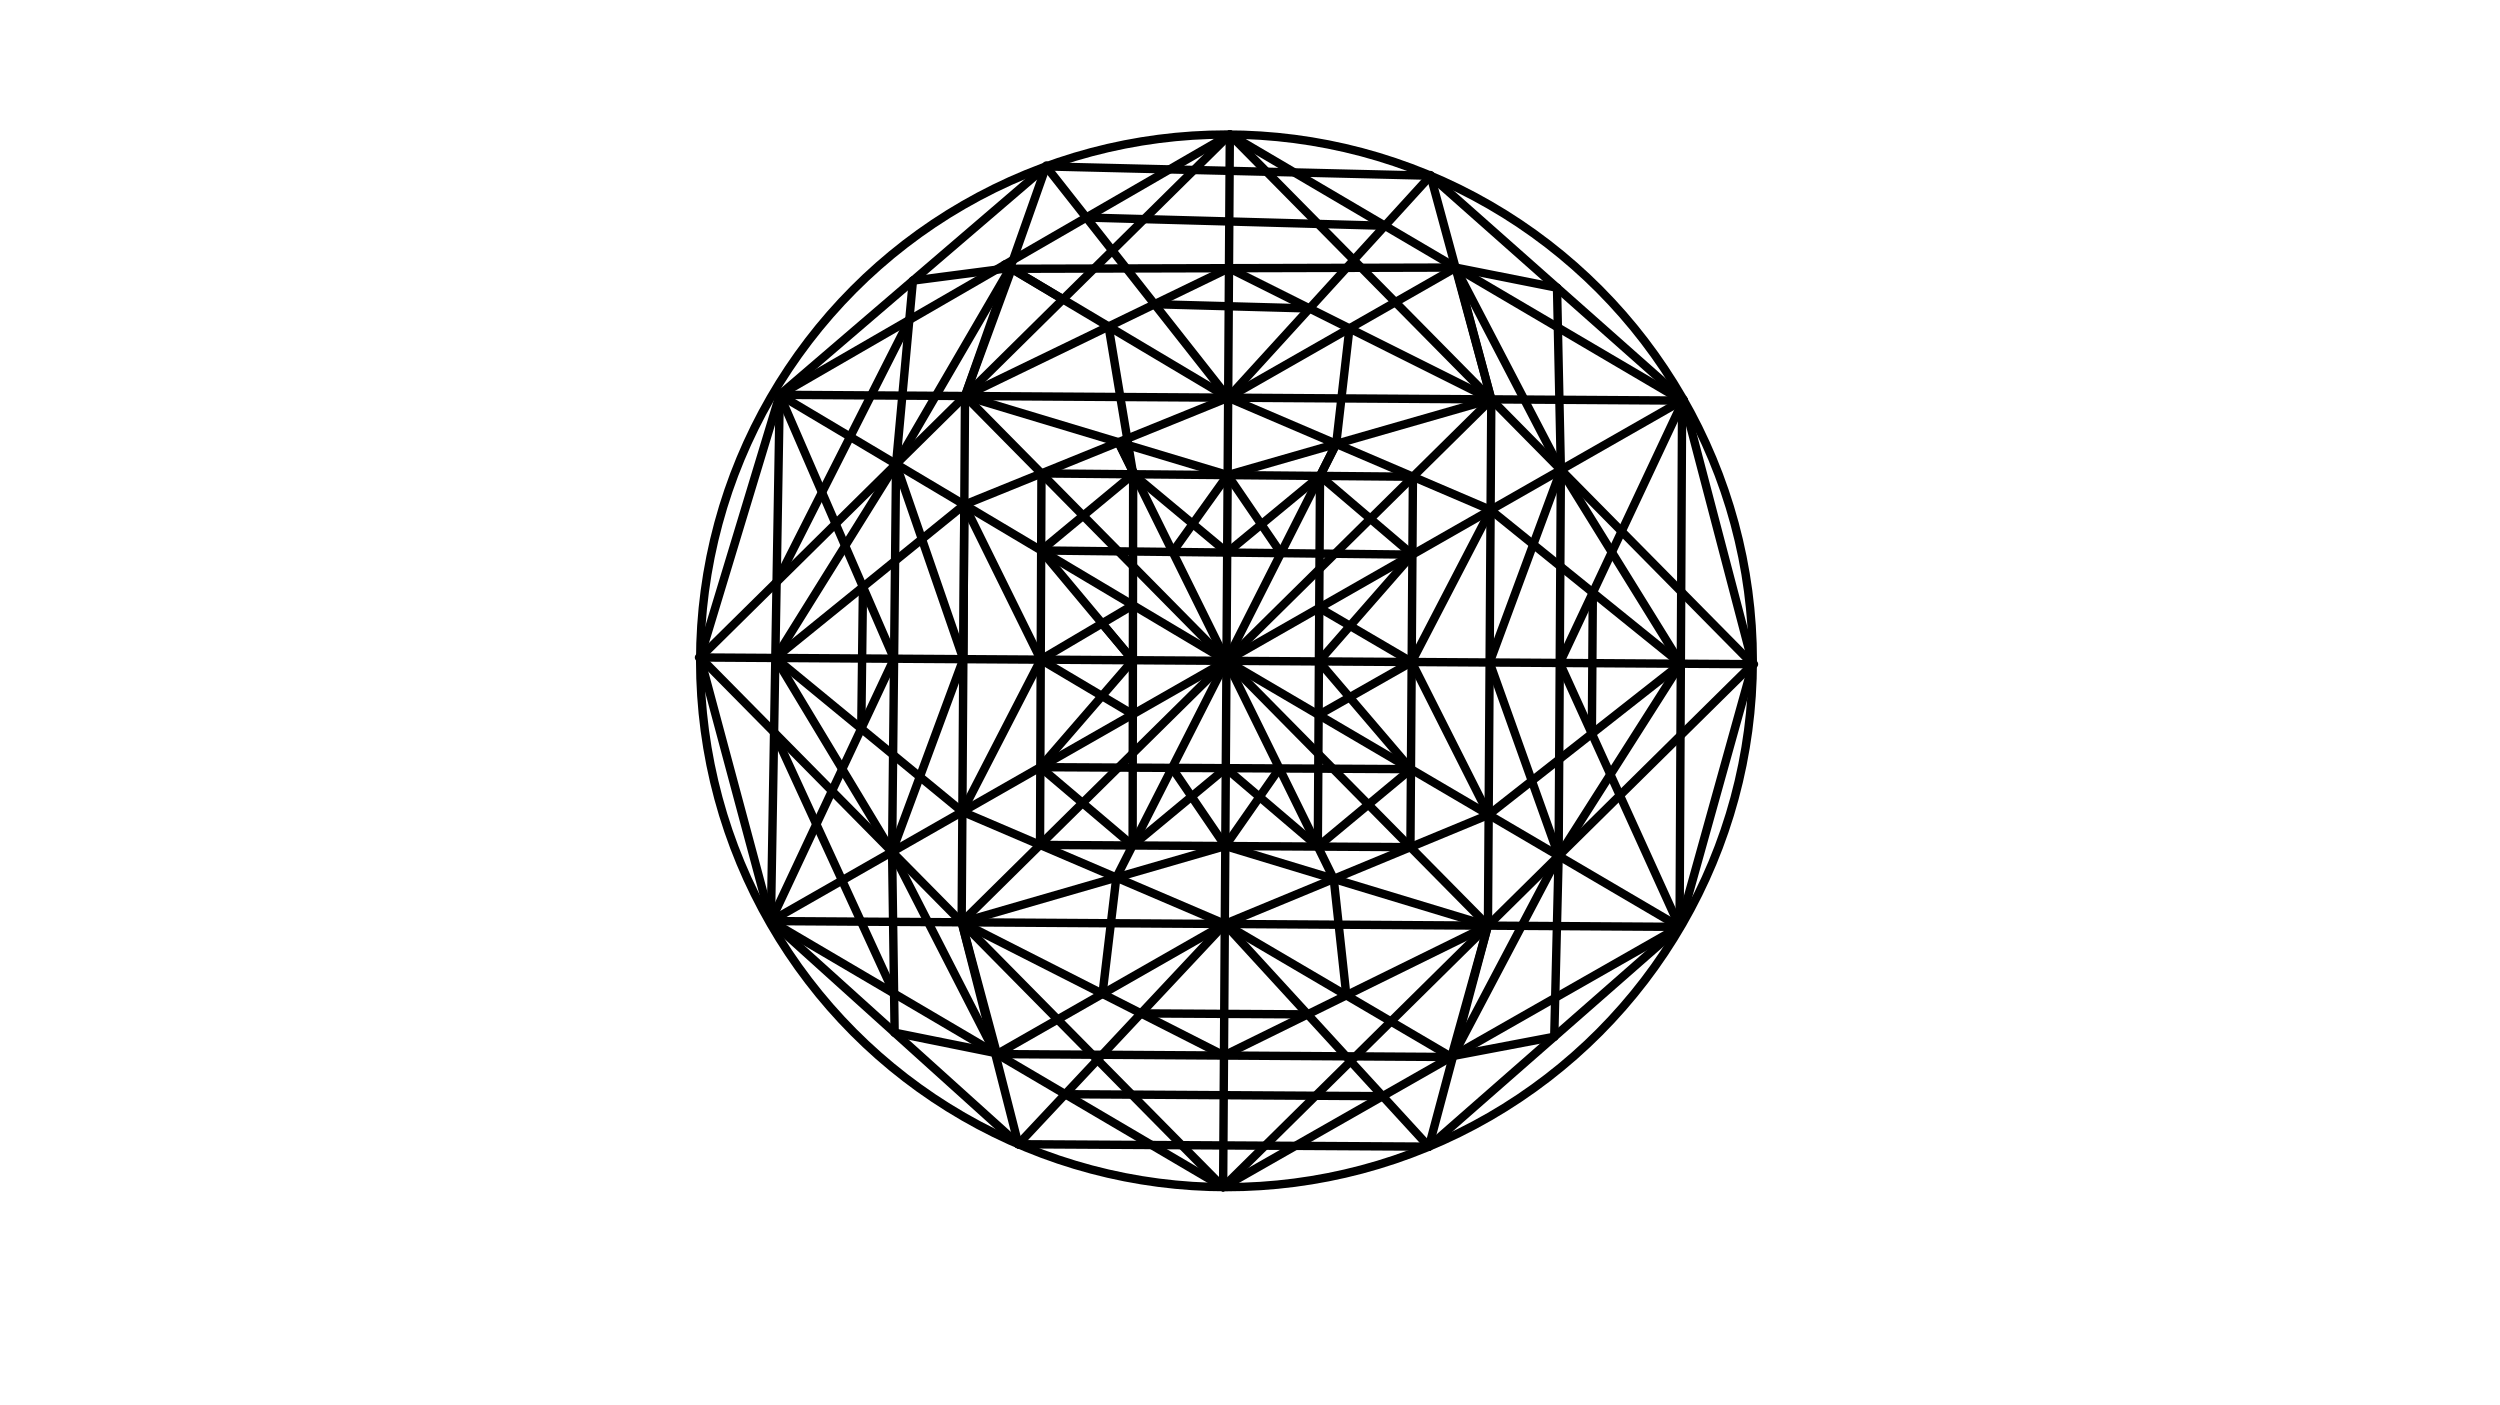 <svg xmlns="http://www.w3.org/2000/svg" class="svg--1it" height="100%" preserveAspectRatio="xMidYMid meet" viewBox="0 0 595.276 334.488" width="100%"><defs><marker id="marker-arrow" markerHeight="16" markerUnits="userSpaceOnUse" markerWidth="24" orient="auto-start-reverse" refX="24" refY="4" viewBox="0 0 24 8"><path d="M 0 0 L 24 4 L 0 8 z" stroke="inherit"></path></marker></defs><g class="aux-layer--1FB"></g><g class="main-layer--3Vd"><g class="element--2qn"><line stroke="#000000" stroke-dasharray="none" stroke-linecap="round" stroke-width="2" x1="166.438" x2="417.638" y1="156.55" y2="158.15"></line></g><g class="element--2qn"><g class="center--1s5"><line x1="288.038" y1="157.35" x2="296.038" y2="157.35" stroke="#000000" stroke-width="1" stroke-linecap="round"></line><line x1="292.038" y1="153.35" x2="292.038" y2="161.35" stroke="#000000" stroke-width="1" stroke-linecap="round"></line><circle class="hit--230" cx="292.038" cy="157.35" r="4" stroke="none" fill="transparent"></circle></g><circle cx="292.038" cy="157.35" fill="none" r="125.317" stroke="#000000" stroke-dasharray="none" stroke-width="2"></circle></g><g class="element--2qn"><line stroke="#000000" stroke-dasharray="none" stroke-linecap="round" stroke-width="2" x1="292.038" x2="292.836" y1="157.35" y2="32.036"></line></g><g class="element--2qn"><line stroke="#000000" stroke-dasharray="none" stroke-linecap="round" stroke-width="2" x1="292.038" x2="291.239" y1="157.35" y2="282.664"></line></g><g class="element--2qn"><line stroke="#000000" stroke-dasharray="none" stroke-linecap="round" stroke-width="2" x1="291.638" x2="399.926" y1="220.007" y2="220.697"></line></g><g class="element--2qn"><line stroke="#000000" stroke-dasharray="none" stroke-linecap="round" stroke-width="2" x1="291.638" x2="183.561" y1="220.007" y2="219.319"></line></g><g class="element--2qn"><line stroke="#000000" stroke-dasharray="none" stroke-linecap="round" stroke-width="2" x1="292.437" x2="400.525" y1="94.693" y2="95.381"></line></g><g class="element--2qn"><line stroke="#000000" stroke-dasharray="none" stroke-linecap="round" stroke-width="2" x1="292.437" x2="185.664" y1="94.693" y2="94.013"></line></g><g class="element--2qn"><line stroke="#000000" stroke-dasharray="none" stroke-linecap="round" stroke-width="2" x1="185.664" x2="183.561" y1="94.013" y2="219.319"></line></g><g class="element--2qn"><line stroke="#000000" stroke-dasharray="none" stroke-linecap="round" stroke-width="2" x1="400.525" x2="399.926" y1="95.381" y2="220.697"></line></g><g class="element--2qn"><line stroke="#000000" stroke-dasharray="none" stroke-linecap="round" stroke-width="2" x1="399.926" x2="291.239" y1="220.697" y2="282.664"></line></g><g class="element--2qn"><line stroke="#000000" stroke-dasharray="none" stroke-linecap="round" stroke-width="2" x1="291.239" x2="183.561" y1="282.664" y2="219.319"></line></g><g class="element--2qn"><line stroke="#000000" stroke-dasharray="none" stroke-linecap="round" stroke-width="2" x1="185.664" x2="292.836" y1="94.013" y2="32.036"></line></g><g class="element--2qn"><line stroke="#000000" stroke-dasharray="none" stroke-linecap="round" stroke-width="2" x1="292.836" x2="400.525" y1="32.036" y2="95.381"></line></g><g class="element--2qn"><line stroke="#000000" stroke-dasharray="none" stroke-linecap="round" stroke-width="2" x1="400.525" x2="292.038" y1="95.381" y2="157.35"></line></g><g class="element--2qn"><line stroke="#000000" stroke-dasharray="none" stroke-linecap="round" stroke-width="2" x1="292.038" x2="399.926" y1="157.35" y2="220.697"></line></g><g class="element--2qn"><line stroke="#000000" stroke-dasharray="none" stroke-linecap="round" stroke-width="2" x1="399.926" x2="417.352" y1="220.697" y2="158.148"></line></g><g class="element--2qn"><line stroke="#000000" stroke-dasharray="none" stroke-linecap="round" stroke-width="2" x1="417.352" x2="400.853" y1="158.148" y2="95.194"></line></g><g class="element--2qn"><line stroke="#000000" stroke-dasharray="none" stroke-linecap="round" stroke-width="2" x1="292.038" x2="185.664" y1="157.35" y2="94.013"></line></g><g class="element--2qn"><line stroke="#000000" stroke-dasharray="none" stroke-linecap="round" stroke-width="2" x1="185.664" x2="166.723" y1="94.013" y2="156.552"></line></g><g class="element--2qn"><line stroke="#000000" stroke-dasharray="none" stroke-linecap="round" stroke-width="2" x1="166.723" x2="183.561" y1="156.552" y2="219.319"></line></g><g class="element--2qn"><line stroke="#000000" stroke-dasharray="none" stroke-linecap="round" stroke-width="2" x1="183.561" x2="292.038" y1="219.319" y2="157.35"></line></g><g class="element--2qn"><line stroke="#000000" stroke-dasharray="none" stroke-linecap="round" stroke-width="2" x1="166.723" x2="292.836" y1="156.552" y2="32.036"></line></g><g class="element--2qn"><line stroke="#000000" stroke-dasharray="none" stroke-linecap="round" stroke-width="2" x1="166.723" x2="291.239" y1="156.552" y2="282.664"></line></g><g class="element--2qn"><line stroke="#000000" stroke-dasharray="none" stroke-linecap="round" stroke-width="2" x1="417.352" x2="292.836" y1="158.148" y2="32.036"></line></g><g class="element--2qn"><line stroke="#000000" stroke-dasharray="none" stroke-linecap="round" stroke-width="2" x1="291.239" x2="417.352" y1="282.664" y2="158.148"></line></g><g class="element--2qn"><line stroke="#000000" stroke-dasharray="none" stroke-linecap="round" stroke-width="2" x1="229.779" x2="228.981" y1="94.294" y2="219.608"></line></g><g class="element--2qn"><line stroke="#000000" stroke-dasharray="none" stroke-linecap="round" stroke-width="2" x1="354.296" x2="355.094" y1="220.406" y2="95.092"></line></g><g class="element--2qn"><line stroke="#000000" stroke-dasharray="none" stroke-linecap="round" stroke-width="2" x1="292.437" x2="346.68" y1="94.693" y2="63.708"></line></g><g class="element--2qn"><line stroke="#000000" stroke-dasharray="none" stroke-linecap="round" stroke-width="2" x1="292.437" x2="239.25" y1="94.693" y2="63.024"></line></g><g class="element--2qn"><line stroke="#000000" stroke-dasharray="none" stroke-linecap="round" stroke-width="2" x1="291.638" x2="237.4" y1="220.007" y2="250.992"></line></g><g class="element--2qn"><line stroke="#000000" stroke-dasharray="none" stroke-linecap="round" stroke-width="2" x1="291.638" x2="345.583" y1="220.007" y2="251.681"></line></g><g class="element--2qn"><line stroke="#000000" stroke-dasharray="none" stroke-linecap="round" stroke-width="2" x1="345.583" x2="237.4" y1="251.681" y2="250.992"></line></g><g class="element--2qn"><line stroke="#000000" stroke-dasharray="none" stroke-linecap="round" stroke-width="2" x1="253.098" x2="239.25" y1="71.27" y2="63.024"></line></g><g class="element--2qn"><line stroke="#000000" stroke-dasharray="none" stroke-linecap="round" stroke-width="2" x1="240.889" x2="346.68" y1="64" y2="63.708"></line></g><g class="element--2qn"><line stroke="#000000" stroke-dasharray="none" stroke-linecap="round" stroke-width="2" x1="346.68" x2="355.094" y1="63.708" y2="95.092"></line></g><g class="element--2qn"><line stroke="#000000" stroke-dasharray="none" stroke-linecap="round" stroke-width="2" x1="240.889" x2="229.779" y1="64" y2="94.294"></line></g><g class="element--2qn"><line stroke="#000000" stroke-dasharray="none" stroke-linecap="round" stroke-width="2" x1="237.4" x2="228.981" y1="250.992" y2="219.608"></line></g><g class="element--2qn"><line stroke="#000000" stroke-dasharray="none" stroke-linecap="round" stroke-width="2" x1="345.583" x2="354.296" y1="251.681" y2="220.406"></line></g><g class="element--2qn"><line stroke="#000000" stroke-dasharray="none" stroke-linecap="round" stroke-width="2" x1="371.659" x2="354.695" y1="111.87" y2="157.749"></line></g><g class="element--2qn"><line stroke="#000000" stroke-dasharray="none" stroke-linecap="round" stroke-width="2" x1="354.695" x2="371.127" y1="157.749" y2="203.788"></line></g><g class="element--2qn"><line stroke="#000000" stroke-dasharray="none" stroke-linecap="round" stroke-width="2" x1="229.615" x2="229.38" y1="120.182" y2="156.951"></line></g><g class="element--2qn"><line stroke="#000000" stroke-dasharray="none" stroke-linecap="round" stroke-width="2" x1="229.38" x2="213.361" y1="156.951" y2="110.504"></line></g><g class="element--2qn"><line stroke="#000000" stroke-dasharray="none" stroke-linecap="round" stroke-width="2" x1="229.38" x2="212.419" y1="156.951" y2="202.833"></line></g><g class="element--2qn"><line stroke="#000000" stroke-dasharray="none" stroke-linecap="round" stroke-width="2" x1="213.361" x2="212.419" y1="110.504" y2="202.833"></line></g><g class="element--2qn"><line stroke="#000000" stroke-dasharray="none" stroke-linecap="round" stroke-width="2" x1="371.659" x2="371.127" y1="111.87" y2="203.788"></line></g><g class="element--2qn"><line stroke="#000000" stroke-dasharray="none" stroke-linecap="round" stroke-width="2" x1="354.926" x2="292.437" y1="121.428" y2="94.693"></line></g><g class="element--2qn"><line stroke="#000000" stroke-dasharray="none" stroke-linecap="round" stroke-width="2" x1="292.437" x2="229.615" y1="94.693" y2="120.182"></line></g><g class="element--2qn"><line stroke="#000000" stroke-dasharray="none" stroke-linecap="round" stroke-width="2" x1="291.638" x2="229.149" y1="220.007" y2="193.276"></line></g><g class="element--2qn"><line stroke="#000000" stroke-dasharray="none" stroke-linecap="round" stroke-width="2" x1="291.638" x2="354.464" y1="220.007" y2="194.004"></line></g><g class="element--2qn"><line stroke="#000000" stroke-dasharray="none" stroke-linecap="round" stroke-width="2" x1="355.094" x2="292.038" y1="95.092" y2="157.35"></line></g><g class="element--2qn"><line stroke="#000000" stroke-dasharray="none" stroke-linecap="round" stroke-width="2" x1="292.038" x2="354.296" y1="157.35" y2="220.406"></line></g><g class="element--2qn"><line stroke="#000000" stroke-dasharray="none" stroke-linecap="round" stroke-width="2" x1="292.038" x2="228.981" y1="157.35" y2="219.608"></line></g><g class="element--2qn"><line stroke="#000000" stroke-dasharray="none" stroke-linecap="round" stroke-width="2" x1="292.038" x2="229.779" y1="157.35" y2="94.294"></line></g><g class="element--2qn"><line stroke="#000000" stroke-dasharray="none" stroke-linecap="round" stroke-width="2" x1="247.982" x2="336.433" y1="112.73" y2="113.516"></line></g><g class="element--2qn"><line stroke="#000000" stroke-dasharray="none" stroke-linecap="round" stroke-width="2" x1="336.433" x2="335.839" y1="113.516" y2="201.713"></line></g><g class="element--2qn"><line stroke="#000000" stroke-dasharray="none" stroke-linecap="round" stroke-width="2" x1="335.839" x2="247.64" y1="201.713" y2="201.186"></line></g><g class="element--2qn"><line stroke="#000000" stroke-dasharray="none" stroke-linecap="round" stroke-width="2" x1="247.64" x2="247.982" y1="201.186" y2="112.73"></line></g><g class="element--2qn"><line stroke="#000000" stroke-dasharray="none" stroke-linecap="round" stroke-width="2" x1="247.81" x2="229.615" y1="157.068" y2="120.182"></line></g><g class="element--2qn"><line stroke="#000000" stroke-dasharray="none" stroke-linecap="round" stroke-width="2" x1="247.81" x2="229.149" y1="157.068" y2="193.276"></line></g><g class="element--2qn"><line stroke="#000000" stroke-dasharray="none" stroke-linecap="round" stroke-width="2" x1="336.136" x2="354.926" y1="157.631" y2="121.428"></line></g><g class="element--2qn"><line stroke="#000000" stroke-dasharray="none" stroke-linecap="round" stroke-width="2" x1="336.136" x2="354.464" y1="157.631" y2="194.004"></line></g><g class="element--2qn"><line stroke="#000000" stroke-dasharray="none" stroke-linecap="round" stroke-width="2" x1="291.757" x2="354.296" y1="201.449" y2="220.406"></line></g><g class="element--2qn"><line stroke="#000000" stroke-dasharray="none" stroke-linecap="round" stroke-width="2" x1="291.757" x2="228.981" y1="201.449" y2="219.608"></line></g><g class="element--2qn"><line stroke="#000000" stroke-dasharray="none" stroke-linecap="round" stroke-width="2" x1="292.319" x2="229.779" y1="113.124" y2="94.294"></line></g><g class="element--2qn"><line stroke="#000000" stroke-dasharray="none" stroke-linecap="round" stroke-width="2" x1="292.319" x2="355.094" y1="113.124" y2="95.092"></line></g><g class="element--2qn"><line stroke="#000000" stroke-dasharray="none" stroke-linecap="round" stroke-width="2" x1="265.805" x2="292.038" y1="208.956" y2="157.35"></line></g><g class="element--2qn"><line stroke="#000000" stroke-dasharray="none" stroke-linecap="round" stroke-width="2" x1="317.57" x2="292.038" y1="209.274" y2="157.35"></line></g><g class="element--2qn"><line stroke="#000000" stroke-dasharray="none" stroke-linecap="round" stroke-width="2" x1="292.038" x2="318.164" y1="157.35" y2="105.7"></line></g><g class="element--2qn"><line stroke="#000000" stroke-dasharray="none" stroke-linecap="round" stroke-width="2" x1="292.038" x2="266.311" y1="157.35" y2="105.293"></line></g><g class="element--2qn"><line stroke="#000000" stroke-dasharray="none" stroke-linecap="round" stroke-width="2" x1="371.393" x2="400.853" y1="157.855" y2="95.194"></line></g><g class="element--2qn"><line stroke="#000000" stroke-dasharray="none" stroke-linecap="round" stroke-width="2" x1="371.393" x2="399.926" y1="157.855" y2="220.697"></line></g><g class="element--2qn"><line stroke="#000000" stroke-dasharray="none" stroke-linecap="round" stroke-width="2" x1="212.888" x2="185.664" y1="156.846" y2="94.013"></line></g><g class="element--2qn"><line stroke="#000000" stroke-dasharray="none" stroke-linecap="round" stroke-width="2" x1="212.888" x2="183.561" y1="156.846" y2="219.319"></line></g><g class="element--2qn"><line stroke="#000000" stroke-dasharray="none" stroke-linecap="round" stroke-width="2" x1="228.981" x2="242.488" y1="219.608" y2="272.482"></line></g><g class="element--2qn"><line stroke="#000000" stroke-dasharray="none" stroke-linecap="round" stroke-width="2" x1="354.296" x2="340.276" y1="220.406" y2="272.879"></line></g><g class="element--2qn"><line stroke="#000000" stroke-dasharray="none" stroke-linecap="round" stroke-width="2" x1="229.779" x2="249.158" y1="94.294" y2="39.414"></line></g><g class="element--2qn"><line stroke="#000000" stroke-dasharray="none" stroke-linecap="round" stroke-width="2" x1="355.094" x2="340.591" y1="95.092" y2="41.686"></line></g><g class="element--2qn"><line stroke="#000000" stroke-dasharray="none" stroke-linecap="round" stroke-width="2" x1="340.632" x2="249.084" y1="41.839" y2="39.625"></line></g><g class="element--2qn"><line stroke="#000000" stroke-dasharray="none" stroke-linecap="round" stroke-width="2" x1="242.48" x2="340.236" y1="272.452" y2="273.027"></line></g><g class="element--2qn"><line stroke="#000000" stroke-dasharray="none" stroke-linecap="round" stroke-width="2" x1="340.236" x2="291.638" y1="273.027" y2="220.007"></line></g><g class="element--2qn"><line stroke="#000000" stroke-dasharray="none" stroke-linecap="round" stroke-width="2" x1="291.638" x2="242.48" y1="220.007" y2="272.452"></line></g><g class="element--2qn"><line stroke="#000000" stroke-dasharray="none" stroke-linecap="round" stroke-width="2" x1="292.437" x2="249.084" y1="94.693" y2="39.625"></line></g><g class="element--2qn"><line stroke="#000000" stroke-dasharray="none" stroke-linecap="round" stroke-width="2" x1="292.437" x2="340.632" y1="94.693" y2="41.839"></line></g><g class="element--2qn"><line stroke="#000000" stroke-dasharray="none" stroke-linecap="round" stroke-width="2" x1="340.632" x2="400.853" y1="41.839" y2="95.194"></line></g><g class="element--2qn"><line stroke="#000000" stroke-dasharray="none" stroke-linecap="round" stroke-width="2" x1="249.084" x2="185.664" y1="39.625" y2="94.013"></line></g><g class="element--2qn"><line stroke="#000000" stroke-dasharray="none" stroke-linecap="round" stroke-width="2" x1="183.561" x2="242.48" y1="219.319" y2="272.452"></line></g><g class="element--2qn"><line stroke="#000000" stroke-dasharray="none" stroke-linecap="round" stroke-width="2" x1="340.236" x2="399.926" y1="273.027" y2="220.697"></line></g><g class="element--2qn"><line stroke="#000000" stroke-dasharray="none" stroke-linecap="round" stroke-width="2" x1="346.571" x2="370.743" y1="63.709" y2="68.516"></line></g><g class="element--2qn"><line stroke="#000000" stroke-dasharray="none" stroke-linecap="round" stroke-width="2" x1="346.004" x2="370.081" y1="251.44" y2="246.862"></line></g><g class="element--2qn"><line stroke="#000000" stroke-dasharray="none" stroke-linecap="round" stroke-width="2" x1="236.927" x2="213.02" y1="250.713" y2="245.885"></line></g><g class="element--2qn"><line stroke="#000000" stroke-dasharray="none" stroke-linecap="round" stroke-width="2" x1="240.548" x2="217.374" y1="63.797" y2="66.819"></line></g><g class="element--2qn"><line stroke="#000000" stroke-dasharray="none" stroke-linecap="round" stroke-width="2" x1="217.374" x2="213.361" y1="66.819" y2="110.504"></line></g><g class="element--2qn"><line stroke="#000000" stroke-dasharray="none" stroke-linecap="round" stroke-width="2" x1="212.419" x2="213.02" y1="202.833" y2="245.885"></line></g><g class="element--2qn"><line stroke="#000000" stroke-dasharray="none" stroke-linecap="round" stroke-width="2" x1="346.004" x2="371.127" y1="251.44" y2="203.788"></line></g><g class="element--2qn"><line stroke="#000000" stroke-dasharray="none" stroke-linecap="round" stroke-width="2" x1="371.659" x2="370.743" y1="111.87" y2="68.516"></line></g><g class="element--2qn"><line stroke="#000000" stroke-dasharray="none" stroke-linecap="round" stroke-width="2" x1="371.127" x2="370.081" y1="203.788" y2="246.862"></line></g><g class="element--2qn"><line stroke="#000000" stroke-dasharray="none" stroke-linecap="round" stroke-width="2" x1="371.659" x2="346.571" y1="111.87" y2="63.709"></line></g><g class="element--2qn"><line stroke="#000000" stroke-dasharray="none" stroke-linecap="round" stroke-width="2" x1="240.548" x2="213.361" y1="63.797" y2="110.504"></line></g><g class="element--2qn"><line stroke="#000000" stroke-dasharray="none" stroke-linecap="round" stroke-width="2" x1="212.419" x2="236.927" y1="202.833" y2="250.713"></line></g><g class="element--2qn"><line stroke="#000000" stroke-dasharray="none" stroke-linecap="round" stroke-width="2" x1="247.911" x2="336.308" y1="131.076" y2="132.062"></line></g><g class="element--2qn"><line stroke="#000000" stroke-dasharray="none" stroke-linecap="round" stroke-width="2" x1="335.964" x2="247.711" y1="183.141" y2="182.672"></line></g><g class="element--2qn"><line stroke="#000000" stroke-dasharray="none" stroke-linecap="round" stroke-width="2" x1="266.311" x2="270.083" y1="105.293" y2="112.926"></line></g><g class="element--2qn"><line stroke="#000000" stroke-dasharray="none" stroke-linecap="round" stroke-width="2" x1="269.818" x2="269.688" y1="112.39" y2="201.317"></line></g><g class="element--2qn"><line stroke="#000000" stroke-dasharray="none" stroke-linecap="round" stroke-width="2" x1="314.31" x2="313.787" y1="113.319" y2="201.581"></line></g><g class="element--2qn"><line stroke="#000000" stroke-dasharray="none" stroke-linecap="round" stroke-width="2" x1="314.31" x2="336.308" y1="113.319" y2="132.062"></line></g><g class="element--2qn"><line stroke="#000000" stroke-dasharray="none" stroke-linecap="round" stroke-width="2" x1="335.964" x2="313.787" y1="183.141" y2="201.581"></line></g><g class="element--2qn"><line stroke="#000000" stroke-dasharray="none" stroke-linecap="round" stroke-width="2" x1="269.688" x2="247.711" y1="201.317" y2="182.672"></line></g><g class="element--2qn"><line stroke="#000000" stroke-dasharray="none" stroke-linecap="round" stroke-width="2" x1="247.911" x2="269.818" y1="131.076" y2="112.924"></line></g><g class="element--2qn"><line stroke="#000000" stroke-dasharray="none" stroke-linecap="round" stroke-width="2" x1="247.81" x2="269.734" y1="157.068" y2="170.091"></line></g><g class="element--2qn"><line stroke="#000000" stroke-dasharray="none" stroke-linecap="round" stroke-width="2" x1="279.081" x2="291.757" y1="182.839" y2="201.449"></line></g><g class="element--2qn"><line stroke="#000000" stroke-dasharray="none" stroke-linecap="round" stroke-width="2" x1="291.757" x2="304.638" y1="201.449" y2="182.975"></line></g><g class="element--2qn"><line stroke="#000000" stroke-dasharray="none" stroke-linecap="round" stroke-width="2" x1="314.124" x2="336.136" y1="144.734" y2="157.631"></line></g><g class="element--2qn"><line stroke="#000000" stroke-dasharray="none" stroke-linecap="round" stroke-width="2" x1="336.136" x2="313.973" y1="157.631" y2="170.229"></line></g><g class="element--2qn"><line stroke="#000000" stroke-dasharray="none" stroke-linecap="round" stroke-width="2" x1="279.226" x2="292.319" y1="131.425" y2="113.124"></line></g><g class="element--2qn"><line stroke="#000000" stroke-dasharray="none" stroke-linecap="round" stroke-width="2" x1="292.319" x2="305.006" y1="113.124" y2="131.713"></line></g><g class="element--2qn"><line stroke="#000000" stroke-dasharray="none" stroke-linecap="round" stroke-width="2" x1="269.772" x2="247.81" y1="144.093" y2="157.068"></line></g><g class="element--2qn"><line stroke="#000000" stroke-dasharray="none" stroke-linecap="round" stroke-width="2" x1="336.308" x2="314.048" y1="132.062" y2="157.49"></line></g><g class="element--2qn"><line stroke="#000000" stroke-dasharray="none" stroke-linecap="round" stroke-width="2" x1="314.048" x2="335.964" y1="157.49" y2="183.141"></line></g><g class="element--2qn"><line stroke="#000000" stroke-dasharray="none" stroke-linecap="round" stroke-width="2" x1="291.875" x2="269.688" y1="182.907" y2="201.317"></line></g><g class="element--2qn"><line stroke="#000000" stroke-dasharray="none" stroke-linecap="round" stroke-width="2" x1="291.875" x2="313.787" y1="182.907" y2="201.581"></line></g><g class="element--2qn"><line stroke="#000000" stroke-dasharray="none" stroke-linecap="round" stroke-width="2" x1="269.753" x2="247.911" y1="157.208" y2="131.076"></line></g><g class="element--2qn"><line stroke="#000000" stroke-dasharray="none" stroke-linecap="round" stroke-width="2" x1="262.421" x2="269.753" y1="148.436" y2="157.208"></line></g><g class="element--2qn"><line stroke="#000000" stroke-dasharray="none" stroke-linecap="round" stroke-width="2" x1="247.711" x2="269.753" y1="182.672" y2="157.208"></line></g><g class="element--2qn"><line stroke="#000000" stroke-dasharray="none" stroke-linecap="round" stroke-width="2" x1="292.202" x2="269.818" y1="131.57" y2="112.924"></line></g><g class="element--2qn"><line stroke="#000000" stroke-dasharray="none" stroke-linecap="round" stroke-width="2" x1="292.202" x2="314.31" y1="131.57" y2="113.319"></line></g><g class="element--2qn"><line stroke="#000000" stroke-dasharray="none" stroke-linecap="round" stroke-width="2" x1="354.296" x2="291.439" y1="220.406" y2="251.336"></line></g><g class="element--2qn"><line stroke="#000000" stroke-dasharray="none" stroke-linecap="round" stroke-width="2" x1="291.439" x2="228.981" y1="251.336" y2="219.608"></line></g><g class="element--2qn"><line stroke="#000000" stroke-dasharray="none" stroke-linecap="round" stroke-width="2" x1="292.633" x2="229.779" y1="63.857" y2="94.294"></line></g><g class="element--2qn"><line stroke="#000000" stroke-dasharray="none" stroke-linecap="round" stroke-width="2" x1="292.633" x2="355.094" y1="63.857" y2="95.092"></line></g><g class="element--2qn"><line stroke="#000000" stroke-dasharray="none" stroke-linecap="round" stroke-width="2" x1="400.225" x2="354.926" y1="158.039" y2="121.428"></line></g><g class="element--2qn"><line stroke="#000000" stroke-dasharray="none" stroke-linecap="round" stroke-width="2" x1="400.225" x2="354.464" y1="158.039" y2="194.004"></line></g><g class="element--2qn"><line stroke="#000000" stroke-dasharray="none" stroke-linecap="round" stroke-width="2" x1="184.612" x2="229.615" y1="156.666" y2="120.182"></line></g><g class="element--2qn"><line stroke="#000000" stroke-dasharray="none" stroke-linecap="round" stroke-width="2" x1="184.612" x2="229.149" y1="156.666" y2="193.276"></line></g><g class="element--2qn"><line stroke="#000000" stroke-dasharray="none" stroke-linecap="round" stroke-width="2" x1="205.48" x2="205.076" y1="139.748" y2="173.487"></line></g><g class="element--2qn"><line stroke="#000000" stroke-dasharray="none" stroke-linecap="round" stroke-width="2" x1="274.915" x2="311.81" y1="72.437" y2="73.447"></line></g><g class="element--2qn"><line stroke="#000000" stroke-dasharray="none" stroke-linecap="round" stroke-width="2" x1="379.269" x2="379.037" y1="141.102" y2="174.691"></line></g><g class="element--2qn"><line stroke="#000000" stroke-dasharray="none" stroke-linecap="round" stroke-width="2" x1="311.366" x2="271.681" y1="241.53" y2="241.299"></line></g><g class="element--2qn"><line stroke="#000000" stroke-dasharray="none" stroke-linecap="round" stroke-width="2" x1="184.916" x2="216.515" y1="138.59" y2="76.172"></line></g><g class="element--2qn"><line stroke="#000000" stroke-dasharray="none" stroke-linecap="round" stroke-width="2" x1="184.315" x2="212.89" y1="174.369" y2="236.573"></line></g><g class="element--2qn"><line stroke="#000000" stroke-dasharray="none" stroke-linecap="round" stroke-width="2" x1="258.666" x2="329.764" y1="51.796" y2="53.758"></line></g><g class="element--2qn"><line stroke="#000000" stroke-dasharray="none" stroke-linecap="round" stroke-width="2" x1="371.659" x2="400.225" y1="111.87" y2="158.039"></line></g><g class="element--2qn"><line stroke="#000000" stroke-dasharray="none" stroke-linecap="round" stroke-width="2" x1="400.225" x2="371.127" y1="158.039" y2="203.788"></line></g><g class="element--2qn"><line stroke="#000000" stroke-dasharray="none" stroke-linecap="round" stroke-width="2" x1="184.612" x2="213.361" y1="156.666" y2="110.504"></line></g><g class="element--2qn"><line stroke="#000000" stroke-dasharray="none" stroke-linecap="round" stroke-width="2" x1="184.612" x2="212.419" y1="156.666" y2="202.833"></line></g><g class="element--2qn"><line stroke="#000000" stroke-dasharray="none" stroke-linecap="round" stroke-width="2" x1="263.964" x2="269.818" y1="77.74" y2="112.924"></line></g><g class="element--2qn"><line stroke="#000000" stroke-dasharray="none" stroke-linecap="round" stroke-width="2" x1="265.805" x2="262.516" y1="208.956" y2="236.643"></line></g><g class="element--2qn"><line stroke="#000000" stroke-dasharray="none" stroke-linecap="round" stroke-width="2" x1="317.57" x2="320.576" y1="209.274" y2="236.998"></line></g><g class="element--2qn"><line stroke="#000000" stroke-dasharray="none" stroke-linecap="round" stroke-width="2" x1="314.31" x2="318.164" y1="113.319" y2="105.7"></line></g><g class="element--2qn"><line stroke="#000000" stroke-dasharray="none" stroke-linecap="round" stroke-width="2" x1="318.164" x2="321.312" y1="105.7" y2="78.199"></line></g><g class="element--2qn"><line stroke="#000000" stroke-dasharray="none" stroke-linecap="round" stroke-width="2" x1="253.64" x2="329.221" y1="260.545" y2="261.009"></line></g></g><g class="snaps-layer--2PT"></g><g class="temp-layer--rAP"></g></svg>